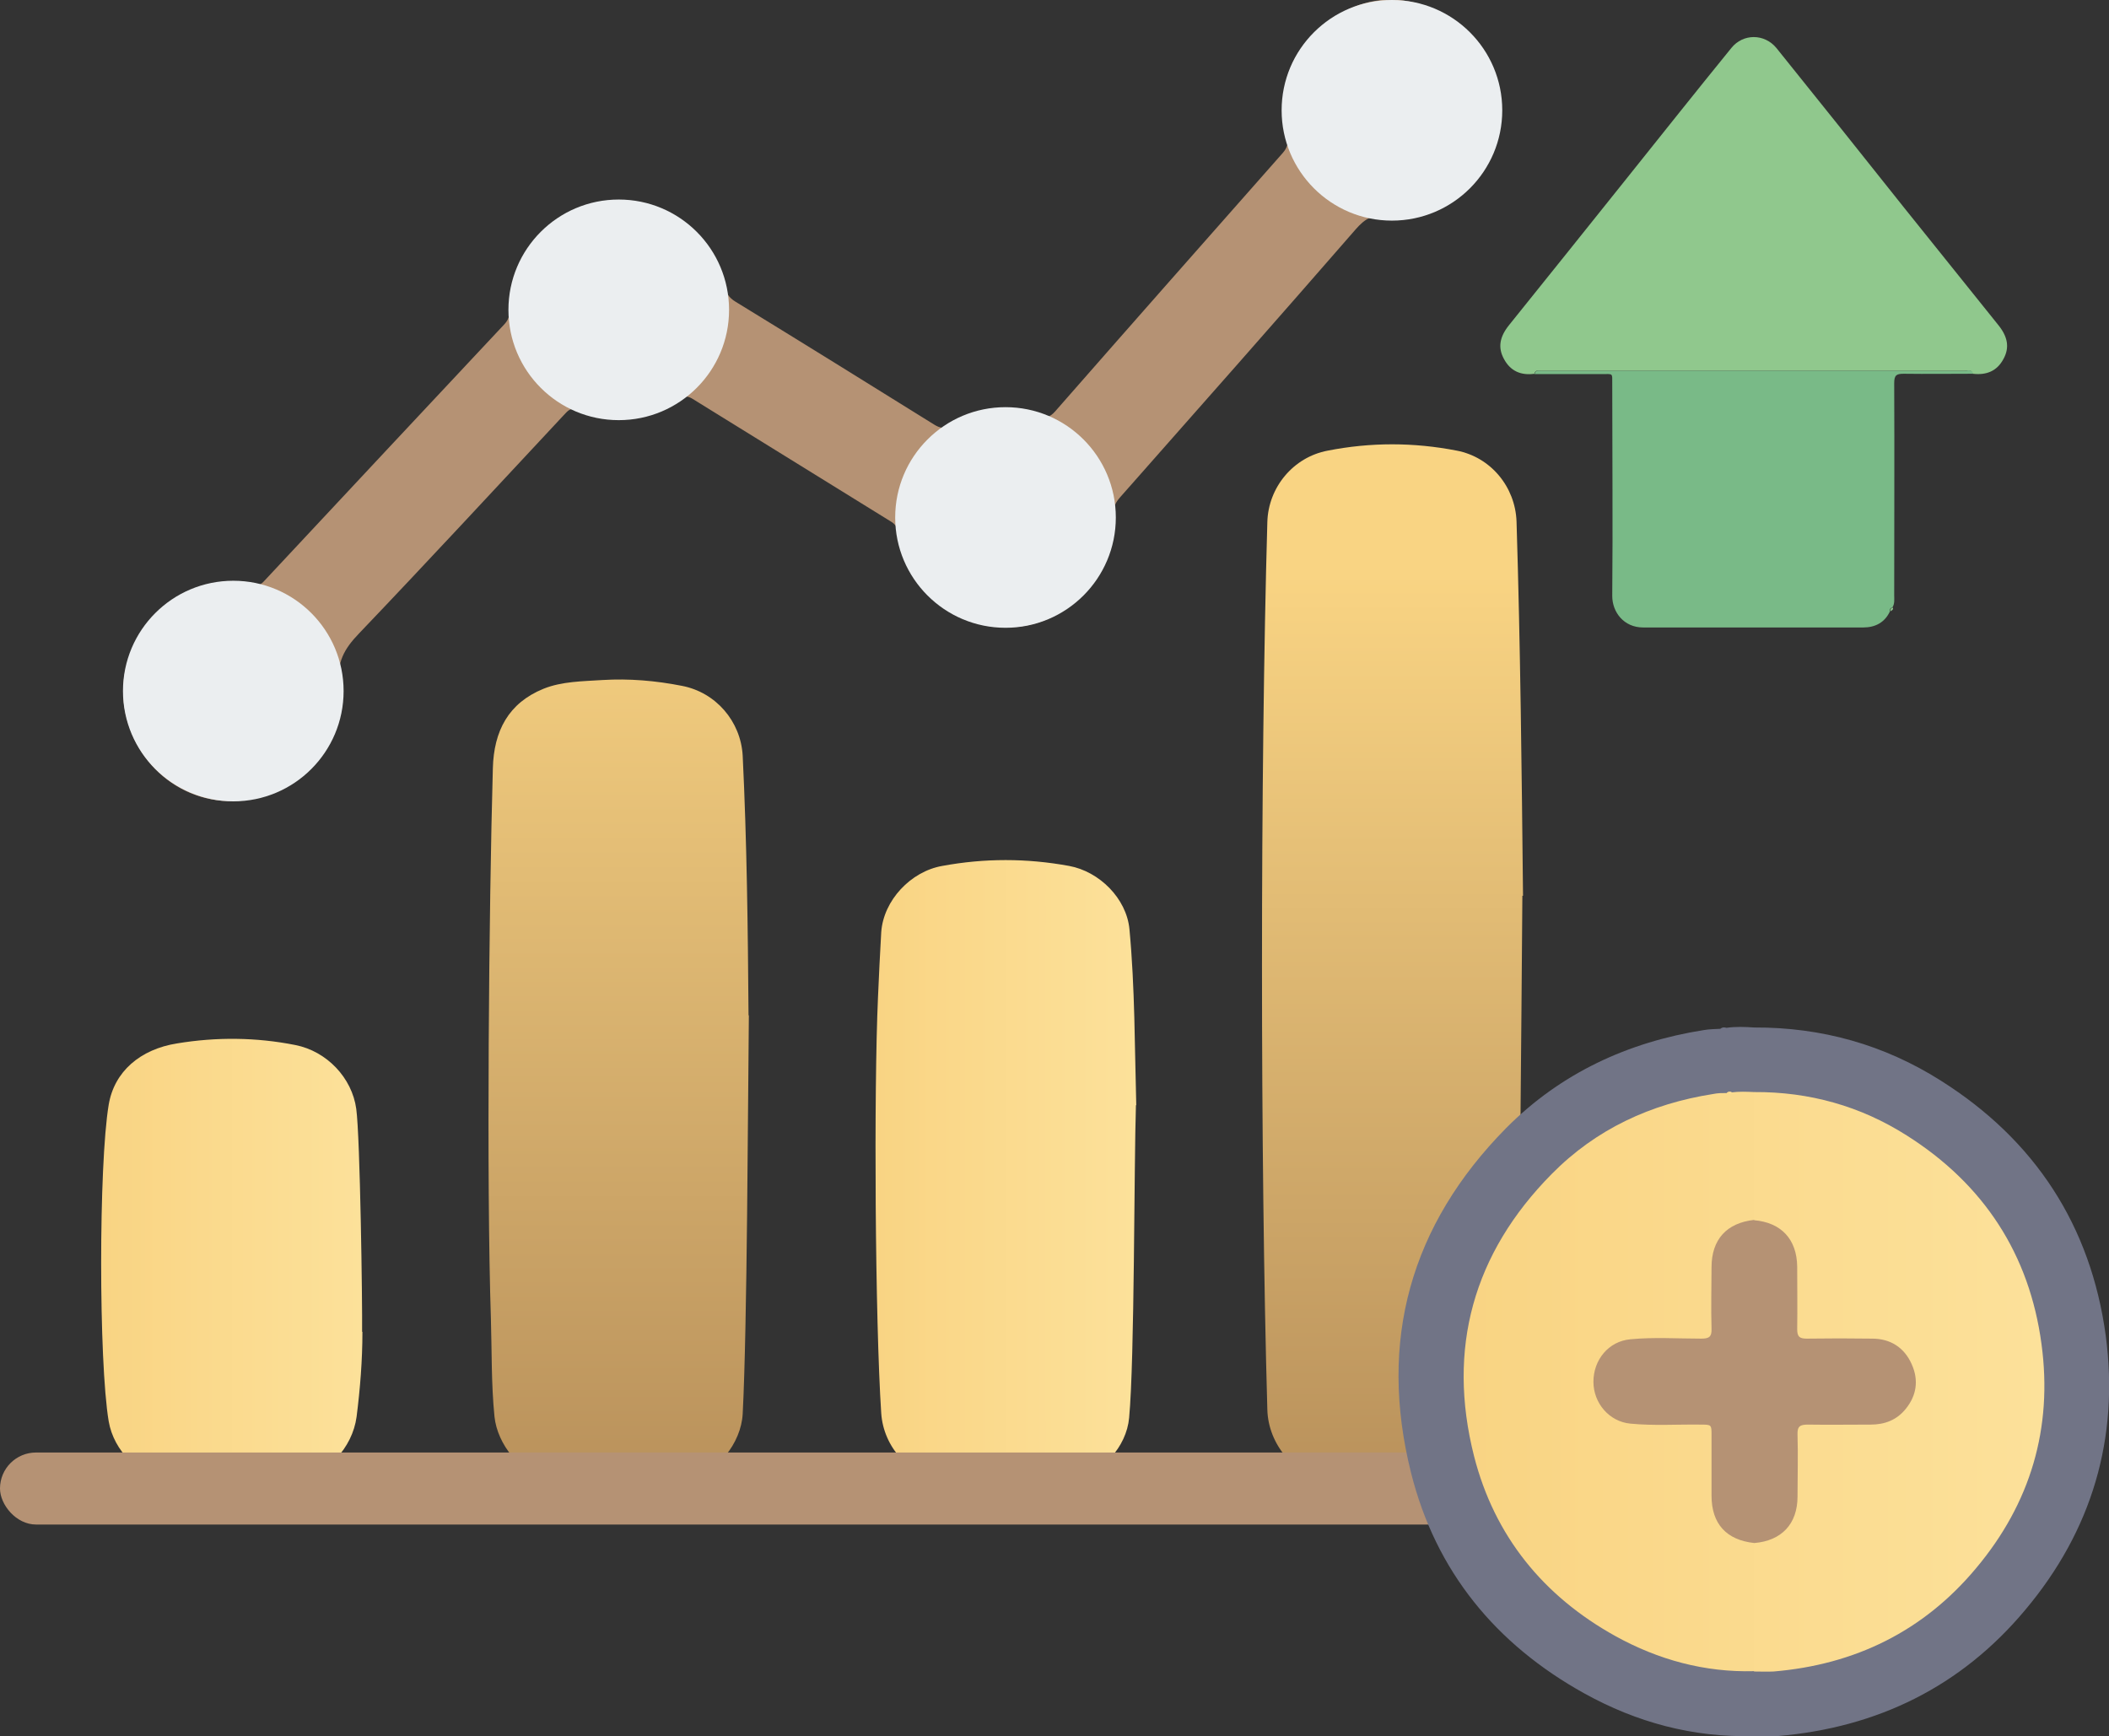 <?xml version="1.0" encoding="UTF-8"?>
<svg xmlns="http://www.w3.org/2000/svg" xmlns:xlink="http://www.w3.org/1999/xlink" id="b" data-name="Layer 2" viewBox="0 0 65 53.51">
  <rect x="0" y="0" width="65" height="53.51" fill="#333333" stroke="none"/>
  <defs>
    <style>
      .j {
        fill: #717486;
      }

      .j, .k, .l, .m, .n, .o, .p, .q, .r, .s, .t {
        stroke-width: 0px;
      }

      .k {
        fill: #ebeef0;
      }

      .l {
        fill: #79ba87;
      }

      .m {
        fill: #90c88d;
      }

      .n {
        fill: url(#e);
      }

      .o {
        fill: url(#f);
      }

      .p {
        fill: url(#d);
      }

      .q {
        fill: url(#i);
      }

      .r {
        fill: url(#h);
      }

      .s {
        fill: url(#g);
      }

      .t {
        fill: #b59274;
      }
    </style>
    <linearGradient id="d" data-name="未命名漸層 9" x1="42.9" y1="17.65" x2="42.9" y2="47.61" gradientUnits="userSpaceOnUse">
      <stop offset="0" stop-color="#f9d483"></stop>
      <stop offset="1" stop-color="#b58d59"></stop>
    </linearGradient>
    <linearGradient id="e" data-name="未命名漸層 9" x1="19.07" y1="16.36" x2="19.07" y2="47.69" xlink:href="#d"></linearGradient>
    <linearGradient id="f" data-name="未命名漸層 11" x1="26.97" y1="36.17" x2="35.01" y2="36.17" gradientUnits="userSpaceOnUse">
      <stop offset="0" stop-color="#f9d483"></stop>
      <stop offset="1" stop-color="#fce19a"></stop>
    </linearGradient>
    <linearGradient id="g" data-name="未命名漸層 11" x1="3.12" y1="38.94" x2="11.17" y2="38.94" xlink:href="#f"></linearGradient>
    <linearGradient id="h" data-name="未命名漸層 11" x1="45.11" y1="42.58" x2="63.01" y2="42.58" xlink:href="#f"></linearGradient>
    <linearGradient id="i" data-name="未命名漸層 11" x1="53.21" y1="33.7" x2="53.37" y2="33.7" xlink:href="#f"></linearGradient>
  </defs>
  <g id="c" data-name="Layer 1">
    <g>
      <g>
        <path class="t" d="M42.68,6.7c-.34-.12-.61.04-.89.36-2.41,2.77-4.84,5.52-7.27,8.27-.13.15-.21.29-.2.51.06,1.79-1.27,3.33-2.99,3.48-1.83.16-3.38-1.06-3.65-2.9-.02-.16-.09-.27-.23-.35-2.04-1.26-4.07-2.52-6.11-3.78-.15-.09-.26-.09-.4,0-.97.64-2.02.75-3.1.34-.24-.09-.33.02-.46.16-2.1,2.25-4.19,4.51-6.32,6.74-.45.47-.69.88-.61,1.61.19,1.81-1.16,3.33-2.97,3.53-1.75.2-3.33-1.03-3.64-2.84-.29-1.68.87-3.36,2.6-3.76.42-.1.84-.09,1.26-.02.19.03.32,0,.45-.15,2.46-2.63,4.92-5.27,7.38-7.89.14-.14.18-.29.19-.49.03-1.75,1.28-3.11,3.03-3.31,1.65-.18,3.17.92,3.57,2.59.05.23.15.38.35.5,2.04,1.25,4.07,2.51,6.11,3.78.19.12.33.15.55.02.84-.49,1.74-.59,2.67-.28.23.08.36.04.52-.14,2.33-2.66,4.67-5.31,7.01-7.96.15-.17.19-.32.13-.55-.32-1.4.07-2.59,1.21-3.46,1.13-.86,2.38-.95,3.63-.27,1.25.68,1.81,1.8,1.73,3.21-.11,1.76-1.68,3.12-3.54,3.04Z"></path>
        <path class="p" d="M46.92,27.61c-.03,3.83-.09,11.78-.17,15.51-.02.82-.24,1.52-.88,2.06-.45.38-.99.49-1.55.56-1.13.15-2.25.12-3.37-.08-1.06-.19-1.86-1.14-1.89-2.21-.22-7.72-.22-19.65,0-27.36.03-1.07.8-2,1.86-2.2,1.32-.26,2.65-.26,3.98,0,1.04.2,1.8,1.11,1.84,2.18.12,3.87.16,7.75.2,11.54Z"></path>
        <path class="n" d="M23.08,31.3c-.03,2.69-.05,9.59-.19,12.28-.05.91-.79,1.83-1.68,2.02-1.43.32-2.88.32-4.31,0-.85-.19-1.57-1.07-1.66-1.94-.1-1-.08-2-.11-3.01-.14-4.25-.06-12.72.06-16.97.03-1.15.48-2.01,1.56-2.45.57-.23,1.21-.23,1.82-.27.82-.05,1.64.02,2.45.18,1.04.2,1.81,1.09,1.87,2.15.13,2.67.16,5.33.18,8Z"></path>
        <path class="o" d="M35.01,34.06c-.06,1.81-.04,7.84-.21,9.64-.08.9-.84,1.72-1.71,1.92-.58.14-1.17.18-1.76.21-.75.03-1.5-.04-2.25-.16-1.04-.18-1.85-1.06-1.92-2.11-.19-2.87-.23-9.95-.1-12.82.03-.67.06-1.34.1-2.01.07-.98.91-1.87,1.88-2.04,1.3-.24,2.6-.24,3.91,0,.93.17,1.77,1,1.86,1.95.17,1.81.16,3.62.21,5.43Z"></path>
        <path class="s" d="M11.17,41.05c0,.88-.07,1.75-.18,2.62-.13.96-.91,1.8-1.88,1.98-1.3.25-2.61.24-3.91,0-.92-.17-1.69-.92-1.85-1.84-.31-1.85-.31-7.91,0-9.76.17-1.02.97-1.71,2.11-1.89,1.21-.2,2.43-.19,3.64.05.97.19,1.75,1.01,1.88,1.97.12.88.19,5.98.18,6.87Z"></path>
      </g>
      <circle class="k" cx="7.19" cy="21.3" r="3.4"></circle>
      <circle class="k" cx="19.07" cy="9.55" r="3.4"></circle>
      <circle class="k" cx="30.99" cy="15.95" r="3.4"></circle>
      <circle class="k" cx="42.9" cy="3.4" r="3.4"></circle>
      <rect class="t" x="0" y="44.77" width="54.06" height="2.22" rx="1.11" ry="1.11"></rect>
      <g>
        <path class="j" d="M54.06,53.51c.24,0,.49.01.73,0,3.07-.26,5.65-1.52,7.63-3.89,2.05-2.44,2.9-5.29,2.48-8.45-.46-3.39-2.18-6.03-5.08-7.86-1.75-1.11-3.68-1.65-5.76-1.64-.28-.02-.57-.03-.85.01-.07-.02-.13-.02-.19.03-.17.01-.34.01-.51.04-2.34.37-4.41,1.33-6.09,3.02-2.95,2.99-3.95,6.56-2.93,10.63.76,3.03,2.61,5.28,5.33,6.79,1.62.9,3.36,1.37,5.23,1.32Z"></path>
        <path class="r" d="M54.06,51.52c.2,0,.4.01.6,0,2.51-.21,4.62-1.24,6.24-3.18,1.68-2,2.37-4.32,2.02-6.91-.37-2.77-1.78-4.93-4.15-6.43-1.43-.91-3.01-1.35-4.71-1.34-.23-.01-.46-.02-.69.01-.05-.02-.11-.02-.15.02-.14,0-.28,0-.42.03-1.92.3-3.61,1.08-4.98,2.47-2.41,2.44-3.23,5.37-2.39,8.69.63,2.47,2.14,4.32,4.36,5.55,1.32.73,2.75,1.12,4.27,1.08Z"></path>
        <path class="q" d="M53.37,33.66c-.04.1-.09.1-.15.02.05-.04.1-.04.15-.02Z"></path>
        <path class="t" d="M54.06,37.61c.84.07,1.32.59,1.33,1.43,0,.64.01,1.29,0,1.93,0,.24.08.29.3.29.67-.01,1.34-.01,2.01,0,.56,0,.99.27,1.22.79.22.49.15.96-.18,1.37-.28.35-.65.49-1.09.49-.65,0-1.29.01-1.93,0-.24,0-.33.05-.32.31.02.64,0,1.27,0,1.91,0,.84-.49,1.36-1.33,1.43-.86-.09-1.32-.59-1.32-1.46,0-.62,0-1.24,0-1.86,0-.33,0-.33-.34-.33-.72-.01-1.44.04-2.16-.03-.65-.06-1.14-.63-1.14-1.29,0-.68.47-1.25,1.14-1.31.73-.07,1.45-.02,2.18-.02.24,0,.33-.05.32-.31-.02-.63,0-1.26,0-1.89,0-.86.47-1.37,1.32-1.46Z"></path>
      </g>
      <g>
        <path class="m" d="M47.3,11.52c-.42.06-.75-.08-.95-.46-.19-.35-.13-.68.16-1.04,1.2-1.49,2.4-2.99,3.6-4.49,1.08-1.35,2.16-2.71,3.25-4.05.36-.45,1.02-.45,1.39,0,1.32,1.64,2.64,3.29,3.95,4.94.96,1.2,1.93,2.4,2.89,3.6.29.36.35.69.16,1.04-.2.38-.53.51-.95.46-.05-.16-.18-.09-.27-.09-3.64,0-7.29,0-10.93,0-.69,0-1.39,0-2.08,0-.08,0-.2-.05-.23.09Z"></path>
        <path class="l" d="M47.3,11.52c.03-.14.15-.09.23-.09.69,0,1.39,0,2.08,0,3.64,0,7.29,0,10.93,0,.09,0,.23-.07.27.09-.71,0-1.42.01-2.13,0-.23,0-.3.04-.3.29.01,2.18,0,4.36,0,6.54,0,.13.02.26-.06.38-.06,0-.08.05-.07.11-.16.35-.46.5-.82.5-2.26,0-4.53,0-6.79,0-.59,0-.95-.47-.95-.97.02-2.18,0-4.36,0-6.54,0-.34.03-.3-.31-.3-.7,0-1.4,0-2.1,0Z"></path>
        <path class="m" d="M58.27,18.84c-.01-.06,0-.1.07-.11.02.06-.03.08-.07.11Z"></path>
      </g>
    </g>
  </g>
</svg>
